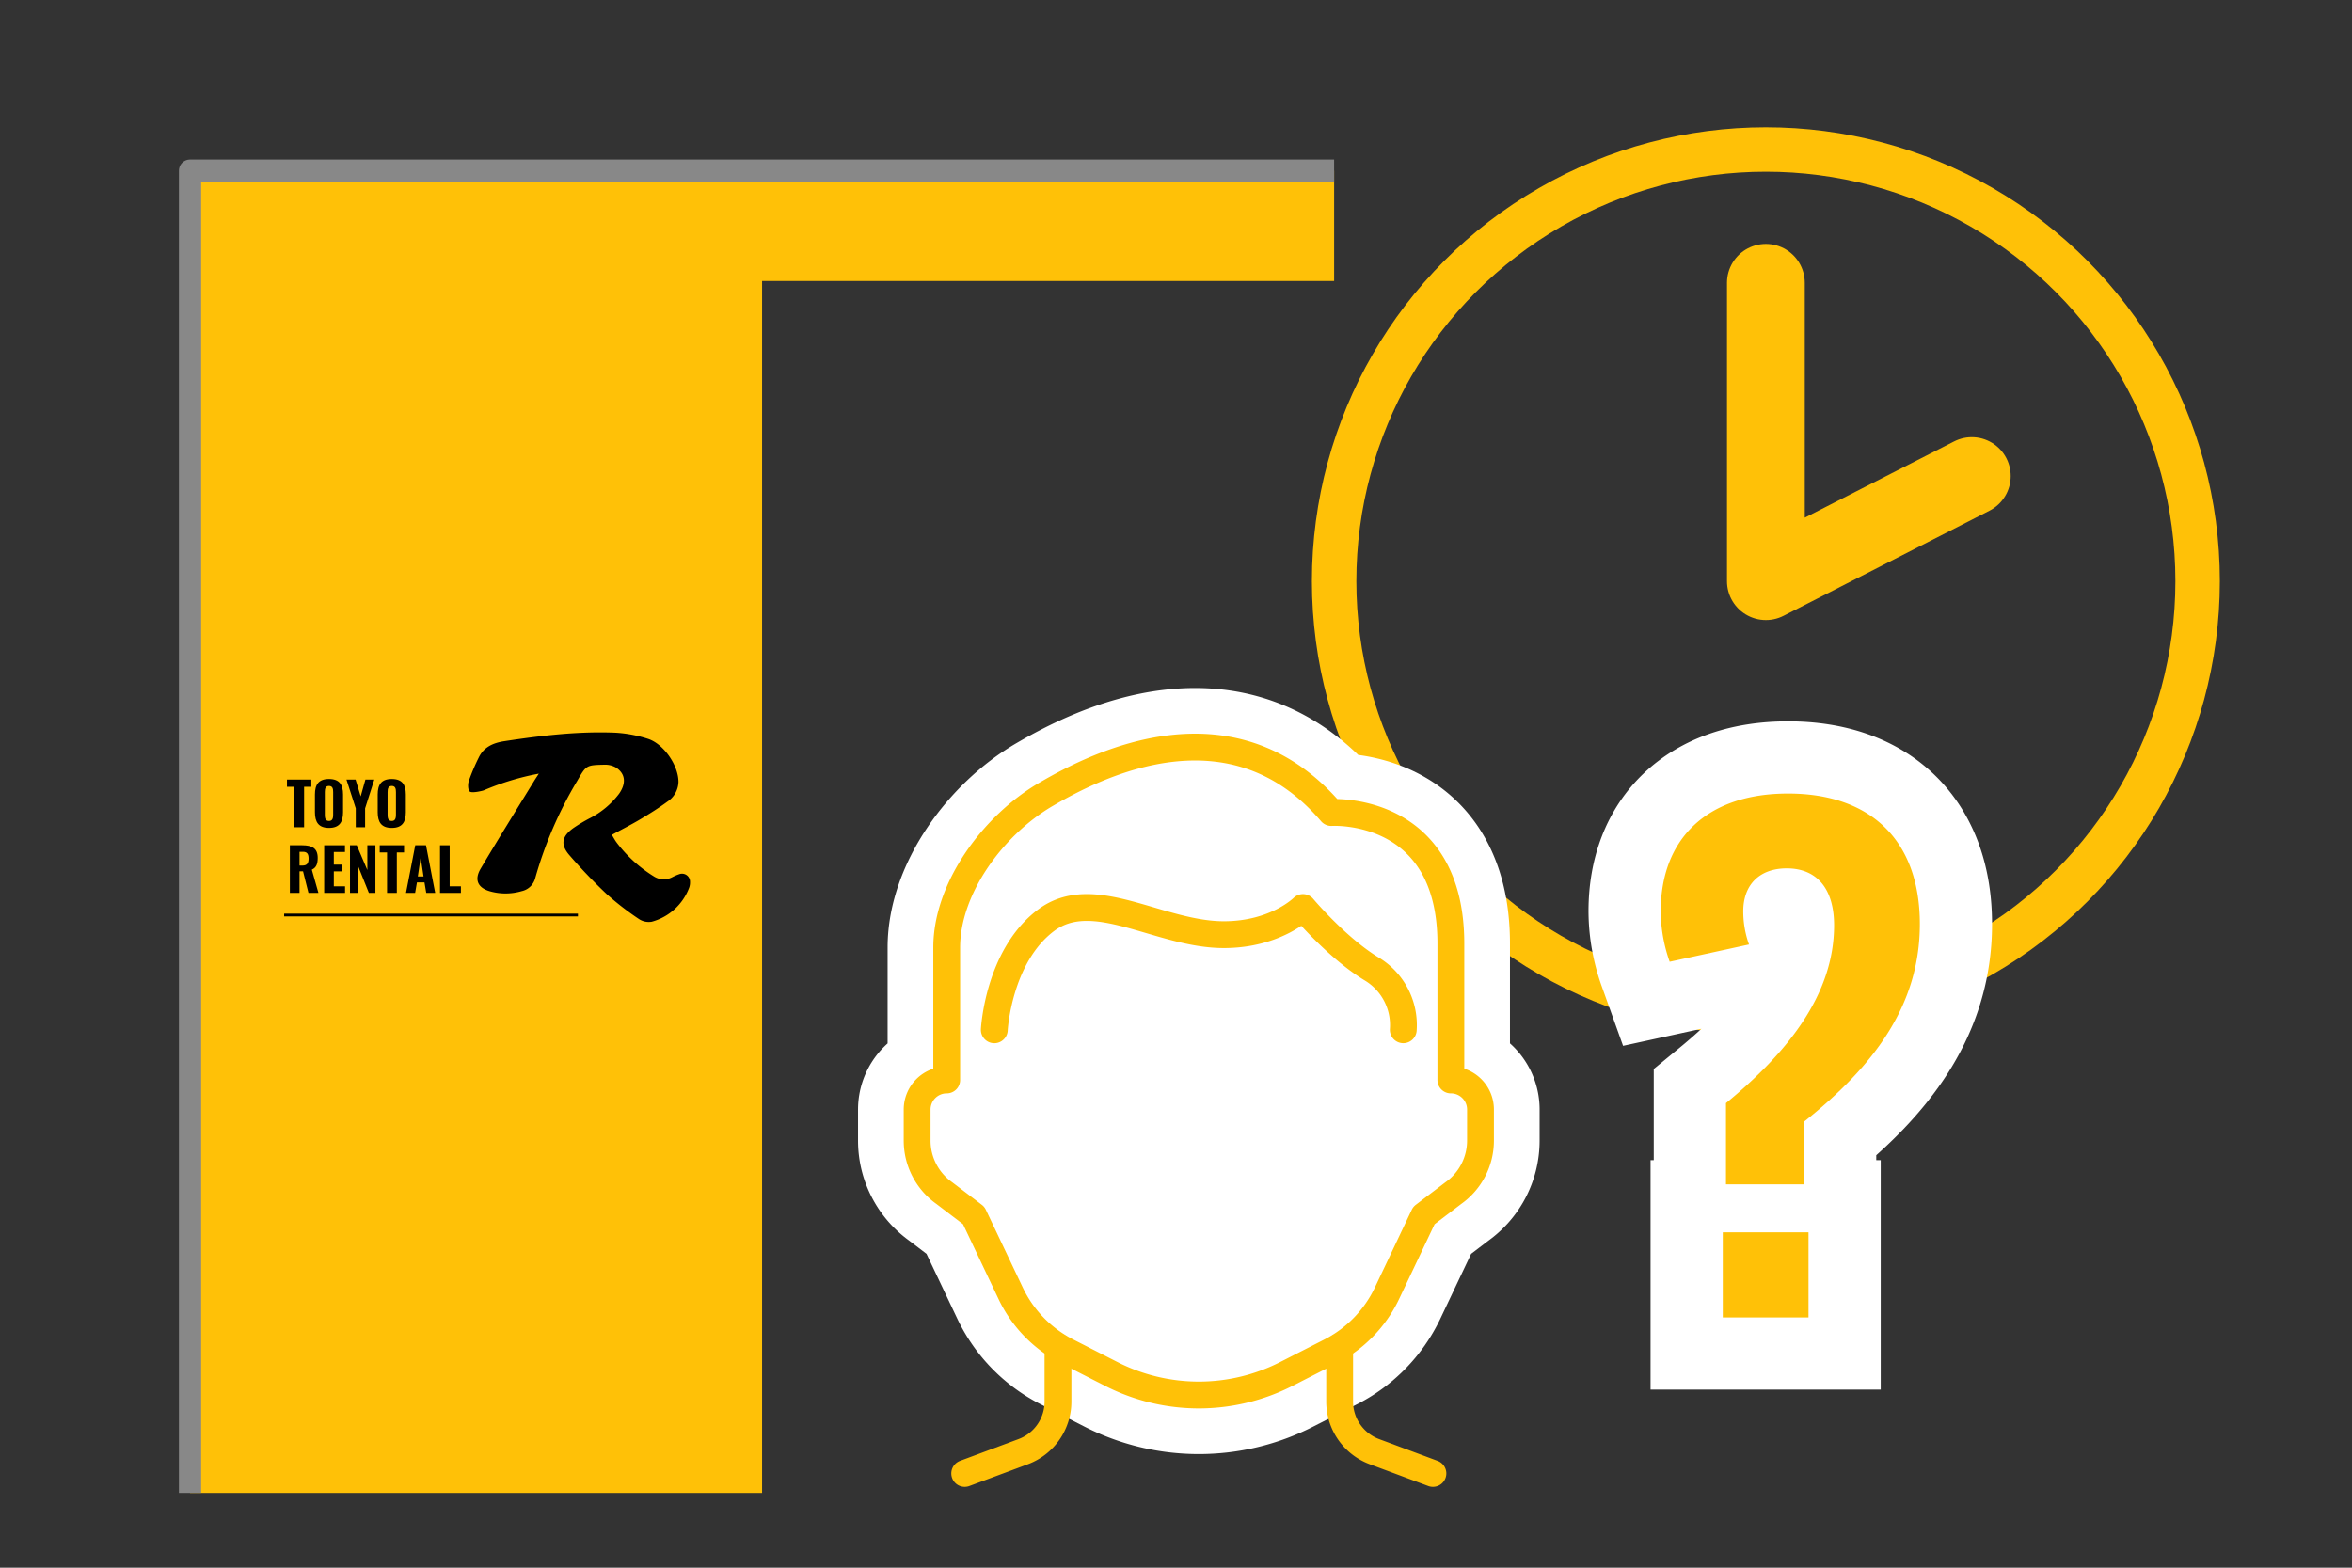 <svg id="レイヤー_1" data-name="レイヤー 1" xmlns="http://www.w3.org/2000/svg" viewBox="0 0 600 400"><rect x="0" y="0" width="600" height="400" fill="#333333" stroke="none"/><rect x="48.475" y="43.543" width="291.864" height="28.161" fill="#ffc107"/><rect x="48.475" y="43.543" width="145.932" height="337.387" fill="#ffc107"/><polyline points="340.338 43.543 48.475 43.543 48.475 380.93" fill="none" stroke="#888" stroke-linejoin="round" stroke-width="5.669"/><circle cx="450.478" cy="148.287" r="110.14" fill="none" stroke="#ffc107" stroke-miterlimit="10" stroke-width="11.339"/><polyline points="450.478 72.163 450.478 148.287 503.014 121.465" fill="none" stroke="#ffc107" stroke-linecap="round" stroke-linejoin="round" stroke-width="19.843"/><path d="M370.132,275.554a7.546,7.546,0,0,1,7.546,7.546v7.93a16.407,16.407,0,0,1-6.911,13.379l-7.529,5.728-9.413,19.837a32.171,32.171,0,0,1-14.438,14.861l-11.225,5.729a49.146,49.146,0,0,1-22.342,5.372h0a49.146,49.146,0,0,1-22.342-5.372l-11.225-5.729a32.171,32.171,0,0,1-14.438-14.861L248.4,310.137l-7.529-5.728a16.406,16.406,0,0,1-6.91-13.379V283.1a7.545,7.545,0,0,1,7.546-7.546h0V241.76c0-15.092,11.811-31.168,25.263-39.043s47.573-24.935,72.836,4.594c0,0,30.513-1.969,30.513,33.465v34.778Z" fill="#fff" stroke="#fff" stroke-linecap="round" stroke-linejoin="round" stroke-width="30.156"/><path d="M253.648,262.758s.984-18.7,13.124-27.888,28.852,3.609,45.431,3.609c13.3,0,20.187-6.928,20.187-6.928s8.531,10.171,17.389,15.6a16.7,16.7,0,0,1,8.2,15.6" fill="none" stroke="#ffc107" stroke-linecap="round" stroke-linejoin="round" stroke-width="6.845"/><path d="M269.891,343.629v13.993a13.63,13.63,0,0,1-8.873,12.774L246.1,375.95" fill="none" stroke="#ffc107" stroke-linecap="round" stroke-linejoin="round" stroke-width="6.845"/><path d="M341.749,343.629v13.993a13.63,13.63,0,0,0,8.874,12.774l14.915,5.554" fill="none" stroke="#ffc107" stroke-linecap="round" stroke-linejoin="round" stroke-width="6.845"/><path d="M370.132,275.554a7.546,7.546,0,0,1,7.546,7.546v7.93a16.407,16.407,0,0,1-6.911,13.379l-7.529,5.728-9.413,19.837a32.171,32.171,0,0,1-14.438,14.861l-11.225,5.729a49.146,49.146,0,0,1-22.342,5.372h0a49.146,49.146,0,0,1-22.342-5.372l-11.225-5.729a32.171,32.171,0,0,1-14.438-14.861L248.4,310.137l-7.529-5.728a16.406,16.406,0,0,1-6.91-13.379V283.1a7.545,7.545,0,0,1,7.546-7.546h0V241.76c0-15.092,11.811-31.168,25.263-39.043s47.573-24.935,72.836,4.594c0,0,30.513-1.969,30.513,33.465v34.778Z" fill="none" stroke="#ffc107" stroke-linecap="round" stroke-linejoin="round" stroke-width="6.845"/><path d="M137.456,197.4a67.179,67.179,0,0,0-14.037,4.253c-.236.109-2.905.775-3.569.328-.49-.33-.545-1.848-.274-2.663a52.373,52.373,0,0,1,2.546-6.021c1.3-2.709,3.709-3.747,6.532-4.177,9.434-1.434,18.9-2.57,28.457-2.16a33.333,33.333,0,0,1,8.088,1.526c4.046,1.222,7.9,6.8,7.88,11.03a6.207,6.207,0,0,1-2.807,5.008c-2.215,1.629-4.557,3.1-6.922,4.507-2.317,1.381-4.731,2.6-7.267,3.982.407.669.718,1.25,1.094,1.785a34.725,34.725,0,0,0,9.751,8.9,4.679,4.679,0,0,0,4.63.088A13.2,13.2,0,0,1,173.42,223a2.05,2.05,0,0,1,2.606,2.089,3.868,3.868,0,0,1-.213,1.379,14.133,14.133,0,0,1-9.542,8.706,4.505,4.505,0,0,1-3.344-.729,72.914,72.914,0,0,1-8.249-6.4,135.59,135.59,0,0,1-9.385-9.807c-2.379-2.719-2-4.808.969-6.955a41.182,41.182,0,0,1,4.142-2.489,21.774,21.774,0,0,0,7.5-6.24c1.912-2.7,1.645-5.2-.839-6.751a5.572,5.572,0,0,0-2.945-.683c-4.612.105-4.583.166-6.87,4.118a101.967,101.967,0,0,0-10.721,24.852,4.565,4.565,0,0,1-3.445,3.288,14.637,14.637,0,0,1-8.021.062c-3.175-.873-4.137-2.949-2.441-5.812,4.454-7.52,9.084-14.936,13.647-22.391C136.588,198.721,136.926,198.222,137.456,197.4Z"/><rect x="72.486" y="233.117" width="74.945" height="0.708"/><path d="M75.085,200.748H73.209v-1.831h6.213v1.831H77.576v10.325H75.085Z"/><path d="M80.338,207.246v-4.532c0-2.491.9-3.947,3.587-3.947s3.587,1.471,3.587,3.947v4.547c0,2.476-.916,3.977-3.587,3.977S80.338,209.737,80.338,207.246Zm4.652.616v-5.748c0-.841-.135-1.576-1.065-1.576s-1.066.735-1.066,1.576v5.748c0,.825.105,1.605,1.066,1.605C84.855,209.467,84.99,208.687,84.99,207.862Z"/><path d="M90.754,206.256l-2.371-7.339h2.326l1.306,4.277,1.2-4.277h2.266l-2.341,7.339v4.817H90.754Z"/><path d="M96.353,207.246v-4.532c0-2.491.9-3.947,3.587-3.947s3.587,1.471,3.587,3.947v4.547c0,2.476-.916,3.977-3.587,3.977S96.353,209.737,96.353,207.246Zm4.653.616v-5.748c0-.841-.135-1.576-1.066-1.576s-1.065.735-1.065,1.576v5.748c0,.825.105,1.605,1.065,1.605C100.871,209.467,101.006,208.687,101.006,207.862Z"/><path d="M73.944,215.671H77.1c2.446,0,3.947.721,3.947,3.212,0,1.485-.331,2.491-1.5,3.016l1.681,5.928H78.687l-1.381-5.508h-.9v5.508H73.944Zm3.2,5.178c1.185,0,1.576-.586,1.576-1.771,0-1.126-.316-1.741-1.456-1.741h-.856v3.512Z"/><path d="M82.7,215.671h5.3v1.711H85.156v3.226h2.191v1.727H85.156v3.811h2.866v1.681H82.7Z"/><path d="M89.284,215.671H91.01l2.7,6.318v-6.318h2.056v12.156H94.1L91.4,221.1v6.723H89.284Z"/><path d="M98.74,217.5H96.864v-1.831h6.213V217.5h-1.846v10.325H98.74Z"/><path d="M105.929,215.671h2.746l2.342,12.156h-2.282l-.45-2.671h-1.921l-.465,2.671h-2.326Zm2.116,7.954-.735-4.892-.721,4.892Z"/><path d="M112.248,215.671h2.462v10.475h2.866v1.681h-5.328Z"/><path d="M440.3,281.465c15.5-12.731,27.582-27.582,27.582-45.372,0-9.14-4.243-14.526-12.077-14.526-7.018,0-11.1,4.244-11.1,10.936a25.07,25.07,0,0,0,1.47,8.486L425.938,245.4a39.054,39.054,0,0,1-2.285-12.893c0-18.279,11.588-30.03,32.479-30.03,21.218,0,33.621,12.077,33.621,33.294,0,20.89-11.914,36.395-29.541,50.431v15.994H440.3Zm-.817,32.968h21.87V336.14h-21.87Z" fill="#fff" stroke="#fff" stroke-miterlimit="10" stroke-width="36.85"/><path d="M440.3,281.465c15.5-12.731,27.582-27.582,27.582-45.372,0-9.14-4.243-14.526-12.077-14.526-7.018,0-11.1,4.244-11.1,10.936a25.07,25.07,0,0,0,1.47,8.486L425.938,245.4a39.054,39.054,0,0,1-2.285-12.893c0-18.279,11.588-30.03,32.479-30.03,21.218,0,33.621,12.077,33.621,33.294,0,20.89-11.914,36.395-29.541,50.431v15.994H440.3Zm-.817,32.968h21.87V336.14h-21.87Z" fill="#ffc107"/></svg>